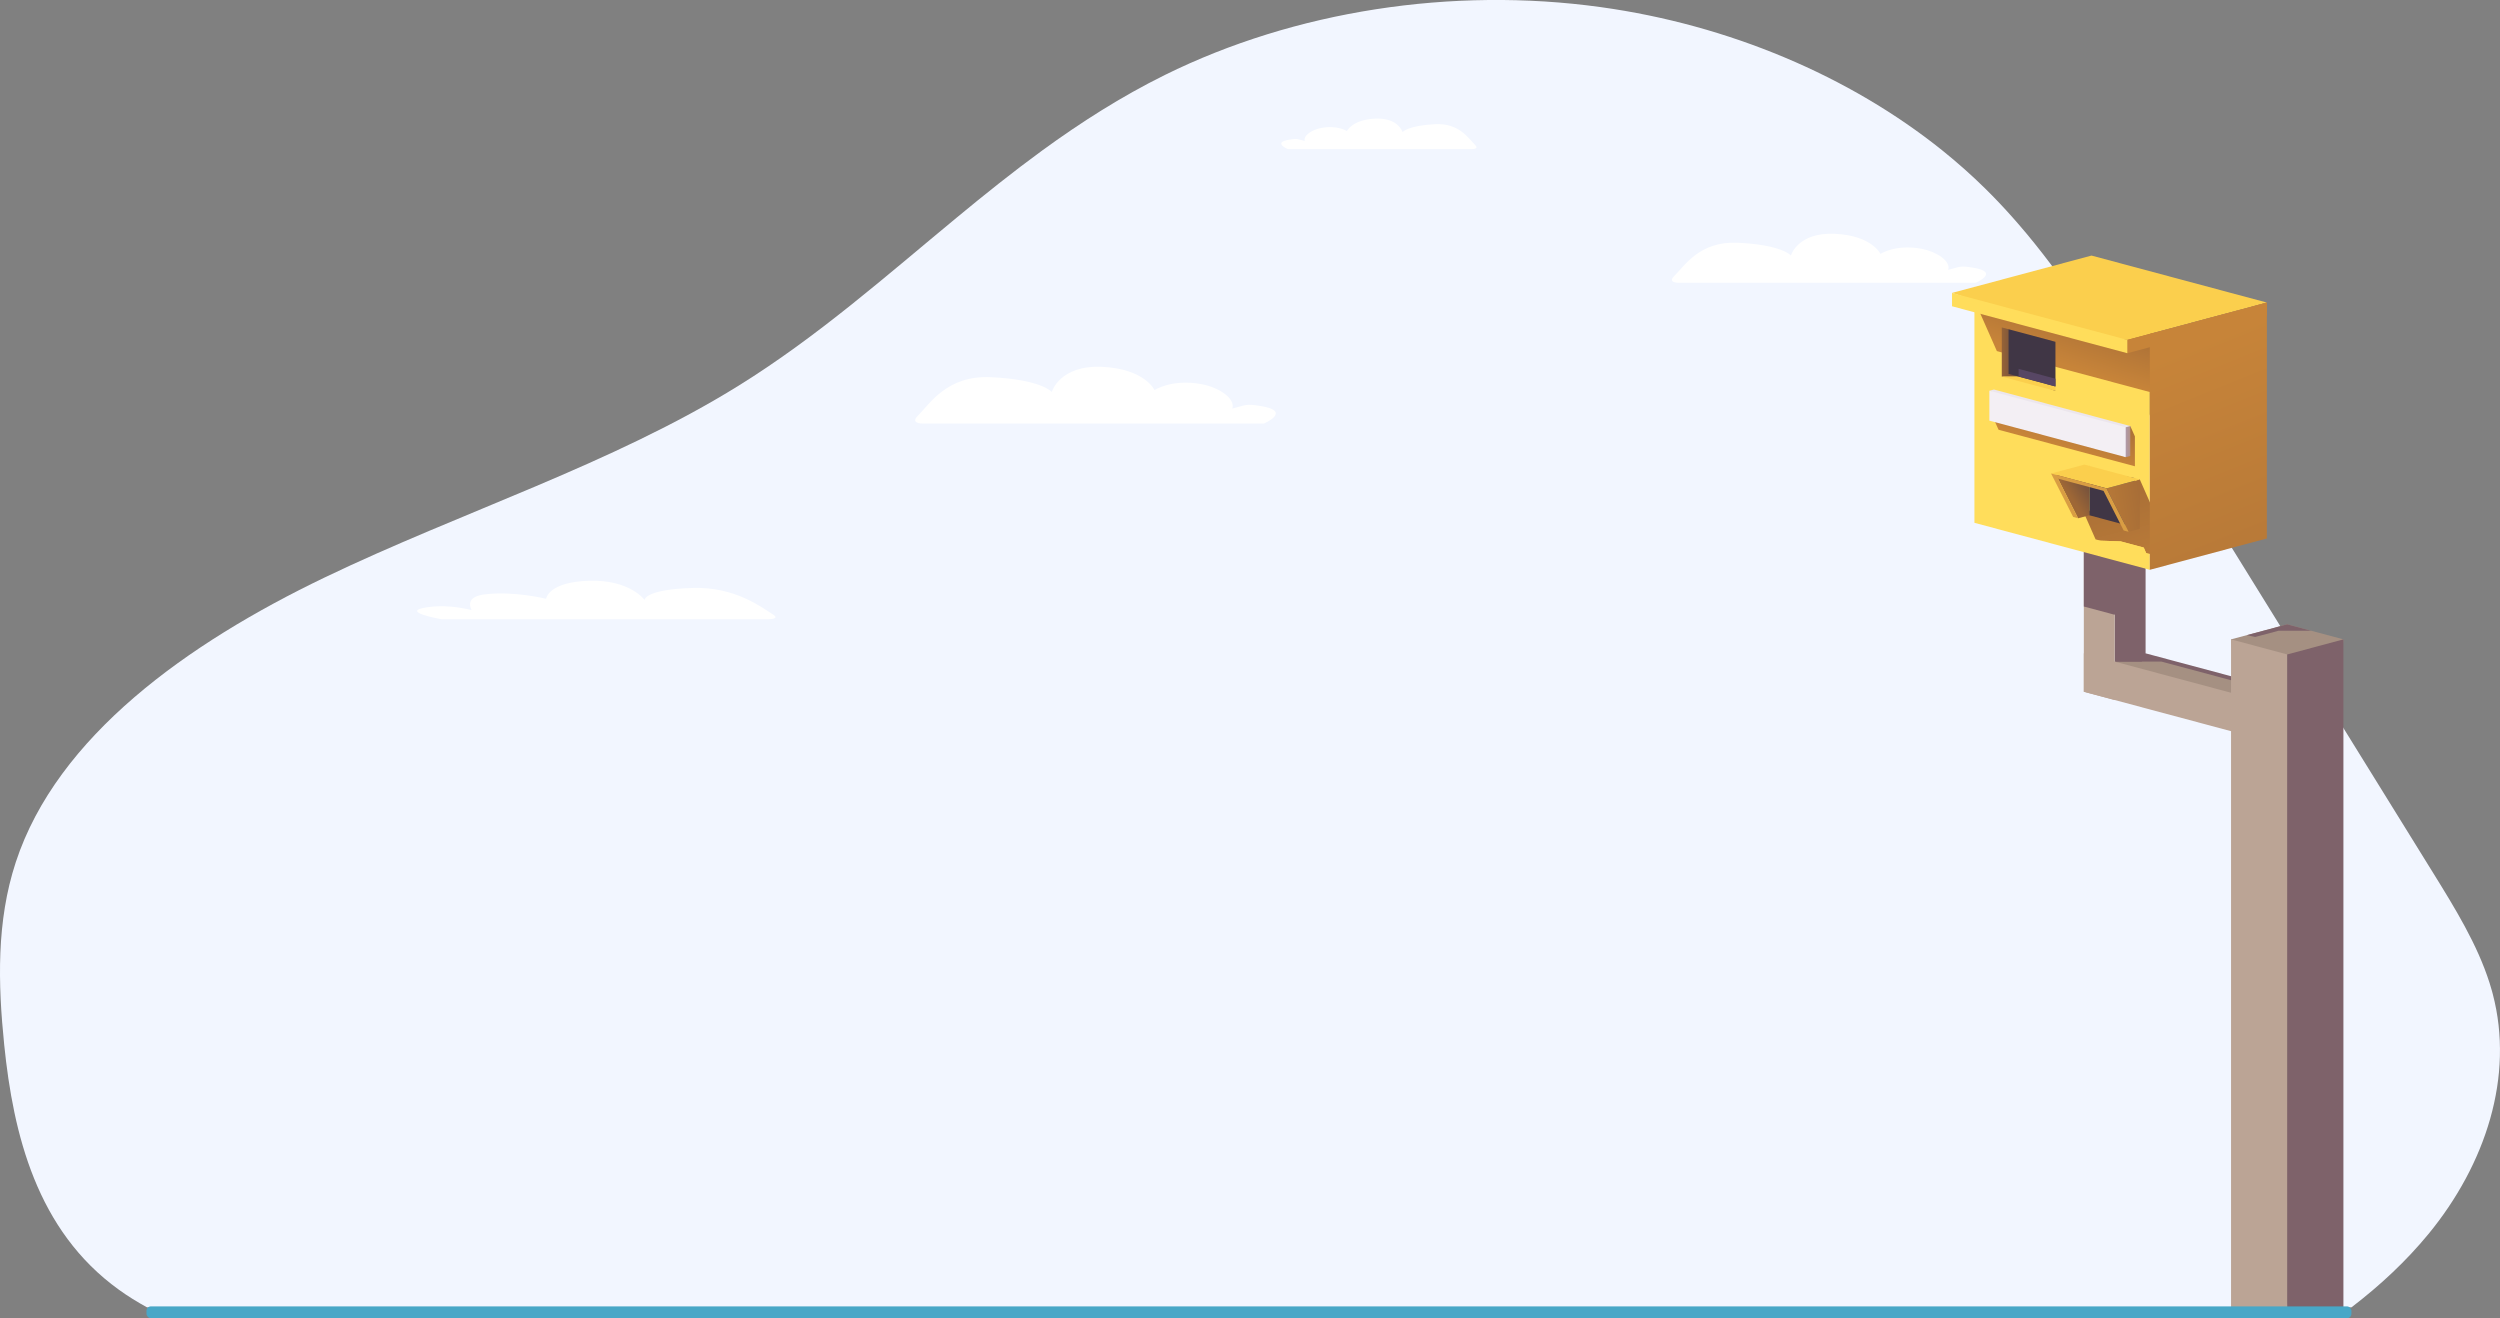 <?xml version="1.0" encoding="UTF-8"?>
<svg id="Calque_2" data-name="Calque 2" xmlns="http://www.w3.org/2000/svg" xmlns:xlink="http://www.w3.org/1999/xlink" viewBox="0 0 1099.71 579.86">
  <rect x="0" y="0" width="1099.71" height="579.86" fill="#808080" stroke="none"/>
  <defs>
    <style>
      .cls-1 {
        fill: #574664;
      }

      .cls-1, .cls-2, .cls-3, .cls-4, .cls-5, .cls-6, .cls-7, .cls-8, .cls-9, .cls-10, .cls-11, .cls-12, .cls-13, .cls-14, .cls-15, .cls-16, .cls-17, .cls-18, .cls-19, .cls-20 {
        fill-rule: evenodd;
      }

      .cls-21 {
        fill: #fff;
      }

      .cls-2 {
        fill: url(#GradientFill_83);
      }

      .cls-3 {
        fill: #7c5650;
      }

      .cls-4 {
        fill: url(#GradientFill_83-5);
      }

      .cls-5 {
        fill: #d99d43;
      }

      .cls-6 {
        fill: #7e626a;
      }

      .cls-7 {
        fill: #ffdd5b;
      }

      .cls-8 {
        fill: #bba495;
      }

      .cls-9 {
        fill: #a59082;
      }

      .cls-10 {
        fill: url(#GradientFill_83-2);
      }

      .cls-11 {
        fill: url(#GradientFill_83-3);
      }

      .cls-12 {
        fill: url(#GradientFill_84);
      }

      .cls-13 {
        fill: url(#GradientFill_85);
      }

      .cls-14 {
        fill: #f3eff4;
      }

      .cls-15 {
        fill: url(#GradientFill_83-4);
      }

      .cls-22 {
        fill: #f2f6ff;
      }

      .cls-23 {
        fill: #48a7c7;
      }

      .cls-16 {
        fill: #403645;
      }

      .cls-17 {
        fill: #fbcf4d;
      }

      .cls-18 {
        fill: url(#GradientFill_84-2);
      }

      .cls-19 {
        fill: url(#GradientFill_83-6);
      }

      .cls-20 {
        fill: #ece6ed;
      }
    </style>
    <linearGradient id="GradientFill_83" data-name="GradientFill 83" x1="904.3" y1="159.21" x2="914.67" y2="127.27" gradientUnits="userSpaceOnUse">
      <stop offset="0" stop-color="#c78439"/>
      <stop offset="1" stop-color="#9e6736"/>
    </linearGradient>
    <linearGradient id="GradientFill_83-2" data-name="GradientFill 83" x1="967.63" y1="148.03" x2="1012.36" y2="294.32" xlink:href="#GradientFill_83"/>
    <linearGradient id="GradientFill_84" data-name="GradientFill 84" x1="894.5" y1="158" x2="879.32" y2="158" gradientUnits="userSpaceOnUse">
      <stop offset="0" stop-color="#403645"/>
      <stop offset="1" stop-color="#9e6736"/>
    </linearGradient>
    <linearGradient id="GradientFill_83-3" data-name="GradientFill 83" x1="907.44" y1="196.85" x2="914.94" y2="173.74" xlink:href="#GradientFill_83"/>
    <linearGradient id="GradientFill_85" data-name="GradientFill 85" x1="934.26" y1="194.26" x2="942.11" y2="194.26" gradientUnits="userSpaceOnUse">
      <stop offset="0" stop-color="#ae9db6"/>
      <stop offset="1" stop-color="#bf803a"/>
    </linearGradient>
    <linearGradient id="GradientFill_83-4" data-name="GradientFill 83" x1="945.73" y1="272.5" x2="926.12" y2="193.85" xlink:href="#GradientFill_83"/>
    <linearGradient id="GradientFill_83-5" data-name="GradientFill 83" x1="911.44" y1="226.75" x2="951.54" y2="220.4" xlink:href="#GradientFill_83"/>
    <linearGradient id="GradientFill_84-2" data-name="GradientFill 84" x1="928.52" y1="206.85" x2="910.75" y2="218.39" xlink:href="#GradientFill_84"/>
    <linearGradient id="GradientFill_83-6" data-name="GradientFill 83" x1="956.43" y1="154.79" x2="1051.98" y2="391.29" xlink:href="#GradientFill_83"/>
  </defs>
  <g id="Layer_1" data-name="Layer 1">
    <path class="cls-22" d="m1068.23,542.83c-9.72,11.83-21.18,22.55-33.86,32.25H64.67c-4.32-2.37-8.48-4.93-12.4-7.77-36.1-26.01-46.42-68.38-50.42-107.73-2.73-26.85-3.46-54.3,5.09-80.31,18.21-55.43,75.57-96.28,135.84-125.23s126.52-49.84,182.21-84.44c34.86-21.67,64.88-48.3,95.82-73.85,12.29-10.16,24.74-20.14,37.68-29.58,16.88-12.29,34.61-23.64,54-33.23,56.94-28.12,126.21-38.89,191.69-29.8,56.29,7.82,109.37,30.25,150.21,63.03,6.67,5.35,13,10.99,18.98,16.88,4.2,4.13,8.2,8.38,12.04,12.71.79.87,1.55,1.74,2.3,2.62,19.85,22.88,35.54,48.17,51.09,73.27,19.53,31.55,39.08,63.09,58.61,94.64,24.25,39.14,48.49,78.28,72.73,117.43,9.74,15.72,19.56,31.62,24.98,48.67.38,1.21.75,2.43,1.09,3.66.12.4.22.8.32,1.21,9.51,36.18-3.1,74.89-28.31,105.59Z"/>
    <path class="cls-21" d="m194.09,272.37h144.1s5.14,0,1.79-2.1c-5.07-3.2-16.64-12.18-35.15-11.64-21.18.63-21.29,5.19-21.29,5.28,0,0-6.38-8.98-24.4-8.45-18.02.53-18.92,7.93-18.92,7.93,0,0-14.23-3.52-26.95-1.94-7.08.88-7.17,4.17-5.85,6.9-5.6-1.34-12.55-2.26-19.41-1.25-12.97,1.91,6.08,5.27,6.08,5.27Z"/>
    <path class="cls-21" d="m869.1,124.38h-130.99s-4.67,0-1.63-2.97c4.6-4.52,11.11-15.4,27.93-14.63,19.25.88,23.37,5.51,23.37,5.64,0,0,2.94-10.32,19.32-9.57,16.38.75,20.07,8.83,20.07,8.83,0,0,6.73-4.44,18.29-2.2,6.43,1.25,12.72,5.36,11.53,9.22,5.37-1.38,5.09-1.89,10.81-.98,12.33,1.96,1.3,6.66,1.3,6.66Z"/>
    <path class="cls-21" d="m556,186.31h-150.37s-5.36,0-1.87-3.44c5.29-5.24,12.75-17.84,32.07-16.95,22.1,1.02,26.82,6.39,26.82,6.54,0,0,3.37-11.95,22.17-11.09,18.8.87,23.04,10.23,23.04,10.23,0,0,7.72-5.15,21-2.55,7.39,1.45,14.61,6.21,13.23,10.68,6.17-1.59,5.84-2.19,12.41-1.14,14.15,2.27,1.5,7.71,1.5,7.71Z"/>
    <path class="cls-21" d="m566.41,65.56h81.42s2.9,0,1.01-1.84c-2.86-2.81-6.9-9.57-17.36-9.1-11.97.55-14.52,3.43-14.52,3.51,0,0-1.82-6.41-12.01-5.95-10.18.46-12.47,5.49-12.47,5.49,0,0-4.18-2.76-11.37-1.37-4,.78-7.91,3.33-7.16,5.73-3.34-.86-3.16-1.18-6.72-.61-7.66,1.22-.81,4.14-.81,4.14Z"/>
    <g>
      <polygon class="cls-6" points="930.23 237.76 930.23 298.2 943.81 294.57 943.81 234.12 930.23 237.76"/>
      <polygon class="cls-9" points="986.97 306.23 952.81 302.13 930.23 291.03 942.13 291.03 943.34 288.42 1000.55 302.59 986.97 306.23"/>
      <polygon class="cls-6" points="940.52 288.27 943.81 287.39 1000.55 302.59 997.26 303.47 950.81 291.03 930.23 291.03 940.52 288.27"/>
      <polygon class="cls-8" points="986.97 306.23 916.64 287.39 916.64 304.29 986.97 323.13 986.97 306.23"/>
      <polygon class="cls-8" points="930.23 237.76 916.64 234.12 916.64 304.29 930.23 307.93 930.23 237.76"/>
      <polygon class="cls-6" points="930.23 237.76 916.64 234.12 916.64 266.8 930.23 270.44 933.79 256.04 930.23 237.76"/>
      <polygon class="cls-9" points="1006.11 274.63 981.4 281.25 1006.11 577.16 1030.83 281.25 1006.11 274.63"/>
      <polygon class="cls-8" points="981.4 576.54 981.4 281.25 1006.11 287.88 1006.11 577.16 981.4 576.54"/>
      <polygon class="cls-6" points="1030.83 577.54 1030.83 281.25 1006.11 287.88 1006.12 577.16 1030.83 577.54"/>
      <polygon class="cls-3" points="930.23 237.76 916.64 234.12 930.23 230.48 943.81 234.12 930.23 237.76"/>
      <polygon class="cls-7" points="945.66 146.88 868.52 126.21 868.52 229.98 945.66 250.65 945.66 146.88"/>
      <polygon class="cls-2" points="954.62 147.41 954.62 147.41 939.24 145.16 868.52 126.22 868.52 130.74 868.52 132.08 878.39 154.44 945.66 172.46 954.62 147.41 954.62 147.41"/>
      <polygon class="cls-17" points="935.79 149.52 911.15 146.19 858.66 128.85 920.02 112.42 997.15 133.09 935.79 149.52"/>
      <polygon class="cls-10" points="935.79 149.52 997.15 133.09 997.15 138.95 935.79 155.38 935.79 149.52"/>
      <polygon class="cls-7" points="935.79 149.52 858.66 128.86 858.66 134.72 935.79 155.38 935.79 149.52"/>
      <polygon class="cls-12" points="880.55 165.66 880.55 144.03 883.54 144.82 904.16 171.98 887.95 165.66 880.55 165.66"/>
      <polygon class="cls-17" points="904.16 162.6 904.16 171.98 880.55 165.66 887.95 165.66 888.09 163.06 904.16 162.6"/>
      <polygon class="cls-16" points="883.54 144.82 904.16 150.35 904.16 170 883.54 164.47 883.54 144.82"/>
      <polygon class="cls-1" points="904.16 166.6 904.16 170 887.95 165.66 887.95 162.26 904.16 166.6"/>
      <g>
        <polygon class="cls-11" points="939.11 191.96 937.08 187.42 877.1 184.49 879.13 189.04 939.11 205.11 939.11 191.96"/>
        <polygon class="cls-20" points="935.07 201.1 875.09 171.88 877.1 171.34 937.08 187.42 935.07 201.1"/>
        <polygon class="cls-14" points="935.07 187.95 875.09 171.88 875.09 185.03 935.07 201.1 935.07 187.95"/>
        <polygon class="cls-13" points="935.07 187.95 937.08 187.42 937.08 200.56 935.07 201.1 935.07 187.95"/>
      </g>
      <polygon class="cls-15" points="955.92 244.12 941.27 210.9 916.88 226.07 921.81 237.26 923.98 237.84 932.84 238.14 942.99 240.86 944.03 243.21 946.2 243.79 955.92 244.12"/>
      <polygon class="cls-16" points="939.17 232.05 919.06 226.66 919.05 206.59 939.17 210.33 939.17 232.05"/>
      <polygon class="cls-4" points="926.62 214.82 941.27 210.9 941.27 232.61 936.34 233.93 926.62 214.82"/>
      <polygon class="cls-18" points="904.4 208.86 919.05 204.94 919.05 226.66 914.12 227.98 904.4 208.86"/>
      <polygon class="cls-17" points="926.62 214.82 902.23 208.28 916.88 204.36 941.27 210.89 926.62 214.82"/>
      <polygon class="cls-5" points="902.23 208.28 926.62 214.82 936.34 233.93 934.17 233.35 925.31 215.92 905.26 210.55 914.12 227.98 911.95 227.4 903.09 209.97 902.23 208.28"/>
      <path class="cls-7" d="m942.99,240.86l-10.15-2.72c-4.74-.16-9.48-.32-14.21-.48l5.4,2.02-4.58-.16,11.25,4.2,8.79,1.18-.25-.57,5.61.75c-.62-1.41-1.24-2.81-1.86-4.22Z"/>
      <polygon class="cls-19" points="945.66 146.88 997.16 133.09 997.15 236.86 945.66 250.65 945.66 146.88"/>
      <polygon class="cls-6" points="1006.11 274.63 988.33 279.4 992.02 280.2 1002.28 277.45 1016.64 277.45 1006.11 274.63"/>
    </g>
    <rect class="cls-23" x="64.44" y="574.66" width="969.91" height="5.2" rx="1.93" ry="1.93"/>
  </g>
</svg>